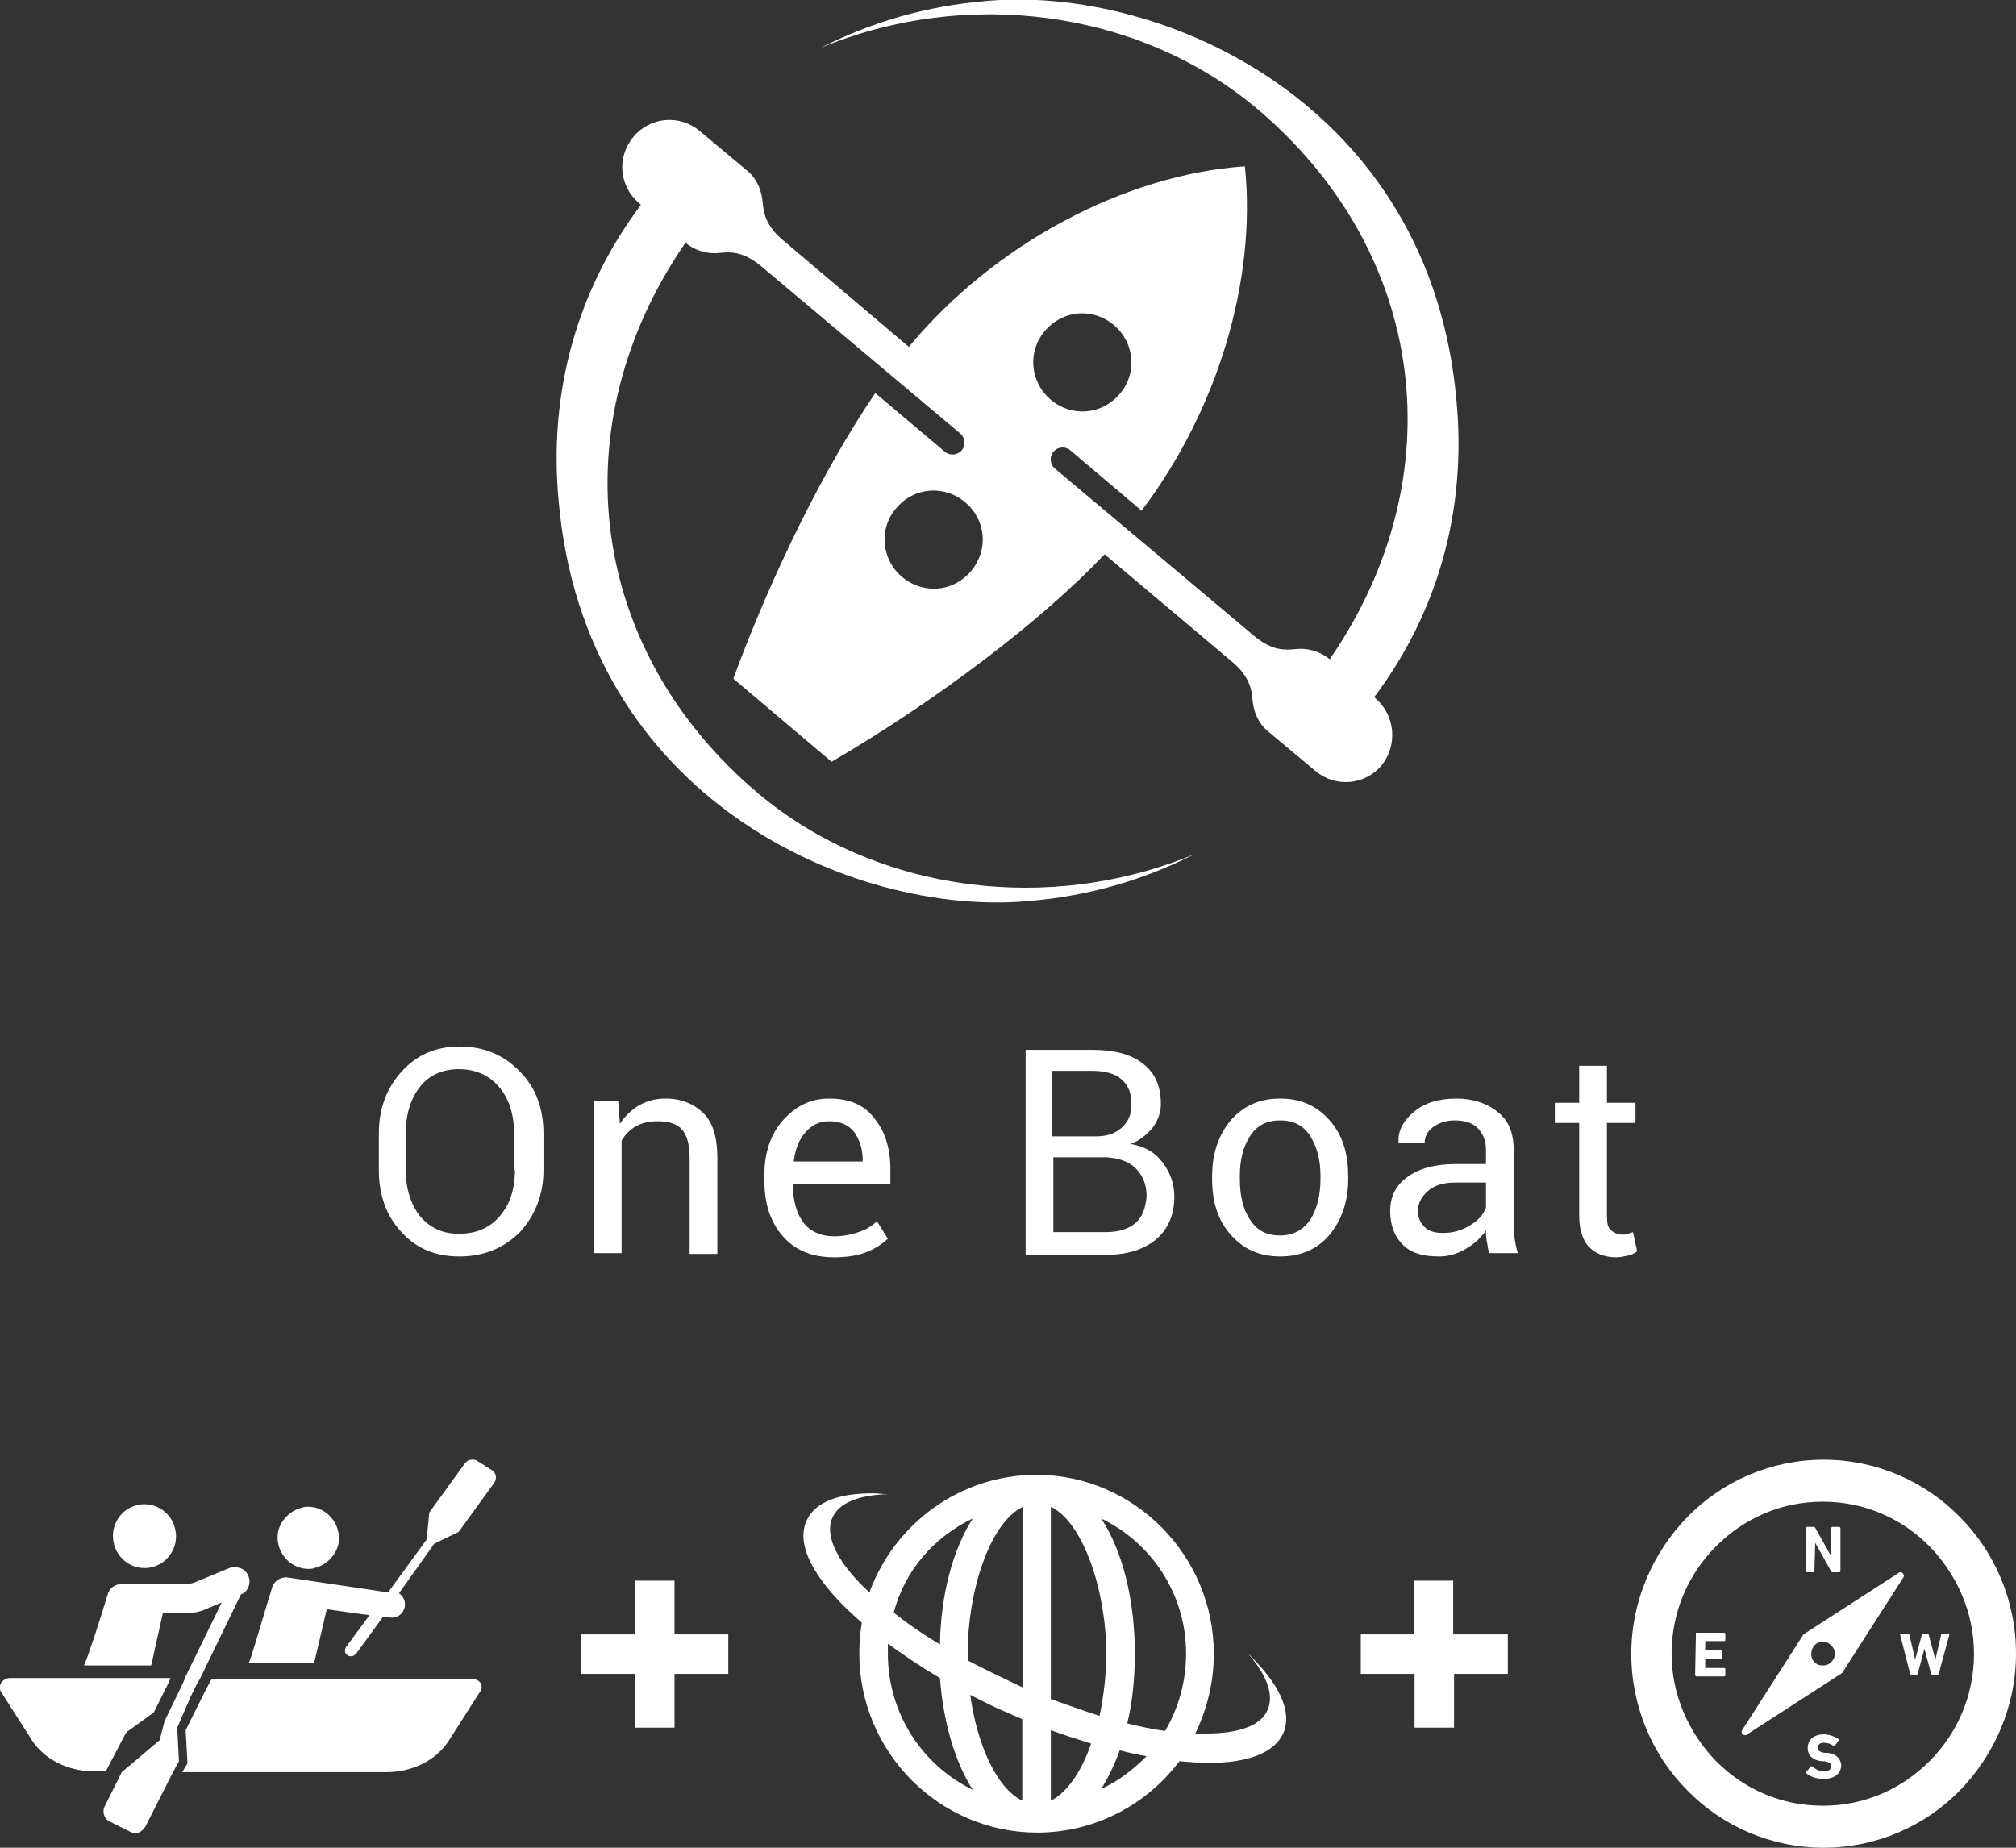 <?xml version="1.0" encoding="utf-8"?>
<!-- Generator: Adobe Illustrator 25.2.0, SVG Export Plug-In . SVG Version: 6.00 Build 0)  -->
<svg version="1.1" id="_x31_a" xmlns="http://www.w3.org/2000/svg" xmlns:xlink="http://www.w3.org/1999/xlink" x="0px" y="0px"
	 viewBox="0 0 240 220" style="enable-background:new 0 0 240 220;" xml:space="preserve">
<rect x="0" y="0" width="240" height="220" fill="#333333" stroke="none"/>
<style type="text/css">
	.st0{fill:#FFFFFF;}
</style>
<path class="st0" d="M163.8,83.2l-0.2-0.2c7.6-10.1,11-22.3,9.8-35.2c-3.1-35.6-35.1-49.5-55.8-47.7c-7.3,0.6-13.8,2.5-19.9,5.6
	c17.3-7.2,37.8-4.6,51.9,7.2c20.3,17.1,23.7,43.8,8.7,65.6c-1.2-1-2.8-1.4-4.2-1.2c-1.1,0.1-2.6,0.2-4.7-1.5l-23.8-20
	c-0.6-0.5-0.7-1.4-0.2-2c0.5-0.6,1.4-0.7,2-0.2l8.5,7.2c9.1-12,13.7-27.5,12.3-41c-14.3,1-29.8,9.2-40,21.5L93.1,28.5
	c-2-1.7-2.2-3.3-2.3-4.3c-0.1-1.5-0.7-3-2-4l-5.5-4.6c-2.4-2-5.9-1.7-7.9,0.7c-2,2.4-1.7,5.9,0.7,7.9l0.2,0.2
	c-7.6,10.1-11,22.3-9.8,35.2c3.1,35.6,35.1,49.5,55.8,47.7c7.3-0.6,13.8-2.5,19.9-5.6c-17.3,7.2-37.8,4.6-51.9-7.2
	c-20.3-17.1-23.7-43.8-8.7-65.6c1.2,1,2.8,1.4,4.2,1.2c1.1-0.1,2.6-0.2,4.7,1.5l23.8,20c0.6,0.5,0.7,1.4,0.2,2
	c-0.5,0.6-1.4,0.7-2,0.2l-8.3-7c-6,8.8-12.3,21.5-16.9,34l11.7,9.9c12.5-7.3,24.9-16.7,32.5-24.7l15.3,12.9c2,1.7,2.2,3.3,2.3,4.3
	c0.1,1.5,0.7,3,2,4l5.5,4.6c2.4,2,5.9,1.7,7.9-0.7C166.4,88.7,166.1,85.2,163.8,83.2z M115.6,68c-2.1,2.5-5.7,2.8-8.2,0.7
	c-2.5-2.1-2.8-5.8-0.7-8.2c2.1-2.5,5.7-2.8,8.2-0.7C117.4,61.9,117.7,65.5,115.6,68z M124.4,39.4c2.1-2.5,5.7-2.8,8.2-0.7
	c2.5,2.1,2.8,5.8,0.7,8.2c-2.1,2.5-5.7,2.8-8.2,0.7C122.6,45.5,122.3,41.8,124.4,39.4z M54.7,124.6c-2.8,0-5.1,1-6.9,3
	c-1.8,2-2.7,4.4-2.7,7.4v4.3c0,3,0.9,5.5,2.7,7.4c1.8,2,4.1,2.9,6.9,2.9c2.9,0,5.3-1,7.2-2.9c1.8-2,2.8-4.4,2.8-7.4v-4.3
	c0-3-0.9-5.5-2.8-7.4C60,125.6,57.6,124.6,54.7,124.6z M61.3,139.3c0,2.3-0.6,4.1-1.8,5.5c-1.2,1.4-2.8,2.1-4.9,2.1
	c-1.9,0-3.4-0.7-4.6-2.1c-1.1-1.4-1.7-3.3-1.7-5.5v-4.4c0-2.2,0.6-4.1,1.7-5.5c1.1-1.4,2.7-2.1,4.6-2.1c2,0,3.6,0.7,4.8,2.1
	c1.2,1.4,1.8,3.3,1.8,5.5V139.3z M79.2,130.8c-1.2,0-2.2,0.3-3.1,0.8c-0.9,0.5-1.7,1.3-2.3,2.2l-0.2-2.7h-2.9v18.1h3.3v-13.4
	c0.4-0.7,1-1.3,1.7-1.7c0.7-0.4,1.6-0.6,2.6-0.6c1.3,0,2.3,0.3,2.9,1c0.6,0.7,0.9,1.8,0.9,3.4v11.4h3.3v-11.4c0-2.4-0.5-4.2-1.6-5.3
	C82.6,131.4,81.1,130.8,79.2,130.8z M98.7,130.8c-2.2,0-4,0.9-5.5,2.6c-1.5,1.7-2.2,3.9-2.2,6.5v0.7c0,2.7,0.7,4.9,2.2,6.6
	c1.5,1.7,3.5,2.5,6.1,2.5c1.5,0,2.8-0.2,3.8-0.6c1.1-0.4,1.9-1,2.6-1.6l-1.3-2.1c-0.6,0.6-1.3,1-2.2,1.3c-0.8,0.3-1.8,0.5-2.9,0.5
	c-1.6,0-2.9-0.6-3.7-1.7c-0.8-1.1-1.2-2.6-1.2-4.4l0.1-0.1H106v-1.7c0-2.5-0.6-4.5-1.8-6C103,131.6,101.2,130.8,98.7,130.8z
	 M102.7,138.3h-8.2l0-0.1c0.2-1.4,0.6-2.5,1.4-3.4c0.8-0.9,1.7-1.3,2.8-1.3c1.3,0,2.3,0.4,3,1.3c0.6,0.9,1,1.9,1,3.3V138.3z
	 M134.6,136.2c1.1-0.4,1.9-1.1,2.6-1.9c0.6-0.8,1-1.8,1-2.8c0-2.2-0.7-3.8-2.2-4.9c-1.4-1.1-3.4-1.6-6-1.6h-7.9v24.4h9.6
	c2.5,0,4.4-0.6,5.9-1.8c1.4-1.2,2.2-2.9,2.2-5.1c0-1.6-0.5-2.9-1.4-4.1C137.4,137.1,136.2,136.5,134.6,136.2z M125.3,127.5h4.6
	c1.6,0,2.8,0.3,3.6,1c0.8,0.7,1.2,1.6,1.2,3c0,1.2-0.4,2.1-1.2,2.8c-0.8,0.7-1.8,1-3,1h-5.3V127.5z M135.2,145.6
	c-0.8,0.7-2,1.1-3.5,1.1h-6.3v-8.9h6.4c1.4,0.1,2.6,0.5,3.4,1.3c0.8,0.8,1.3,1.9,1.3,3.3C136.4,143.8,136,144.9,135.2,145.6z
	 M152.4,130.8c-2.5,0-4.4,0.9-5.9,2.6c-1.4,1.7-2.2,3.9-2.2,6.6v0.4c0,2.7,0.7,4.9,2.2,6.6c1.5,1.7,3.4,2.6,5.9,2.6
	c2.5,0,4.5-0.9,5.9-2.6c1.4-1.7,2.2-3.9,2.2-6.6v-0.4c0-2.7-0.7-4.9-2.2-6.6C156.8,131.7,154.9,130.8,152.4,130.8z M157.2,140.4
	c0,1.9-0.4,3.5-1.2,4.8c-0.8,1.2-2,1.9-3.6,1.9c-1.6,0-2.8-0.6-3.6-1.9c-0.8-1.2-1.2-2.8-1.2-4.8v-0.4c0-1.9,0.4-3.5,1.2-4.7
	c0.8-1.3,2-1.9,3.6-1.9c1.6,0,2.8,0.6,3.6,1.9c0.8,1.3,1.2,2.8,1.2,4.7V140.4z M180.2,145.6v-8.7c0-2-0.6-3.5-1.9-4.5
	c-1.2-1-2.9-1.6-4.9-1.6c-2.1,0-3.8,0.5-5.1,1.6c-1.3,1.1-1.9,2.3-1.8,3.6l0,0.1l3.1,0c0-0.7,0.3-1.4,1-1.9c0.7-0.5,1.5-0.8,2.6-0.8
	c1.2,0,2.1,0.3,2.7,0.9c0.6,0.6,1,1.5,1,2.5v1.8h-3.6c-2.4,0-4.3,0.5-5.7,1.5c-1.4,1-2.1,2.3-2.1,4.1c0,1.7,0.5,3,1.5,4
	c1,1,2.4,1.4,4.3,1.4c1.1,0,2.2-0.3,3.2-0.9c1-0.6,1.8-1.3,2.4-2.2c0,0.4,0,0.8,0.1,1.3c0.1,0.4,0.1,0.9,0.3,1.4h3.4
	c-0.2-0.6-0.3-1.2-0.4-1.8C180.3,146.9,180.2,146.3,180.2,145.6z M176.9,143.8c-0.3,0.8-0.9,1.5-1.9,2.1c-1,0.6-2,0.9-3.2,0.9
	c-1,0-1.7-0.2-2.2-0.7c-0.5-0.5-0.8-1.1-0.8-1.9c0-0.9,0.4-1.7,1.2-2.4c0.8-0.7,1.9-1,3.2-1h3.7V143.8z M194.4,146.7
	c-0.2,0.1-0.4,0.1-0.6,0.2c-0.2,0.1-0.4,0.1-0.6,0.1c-0.6,0-1-0.2-1.4-0.5c-0.4-0.3-0.5-0.9-0.5-1.8v-11h3.4v-2.4h-3.4v-4.4H188v4.4
	h-2.9v2.4h2.9v11c0,1.7,0.4,3,1.2,3.8c0.8,0.8,1.9,1.2,3.2,1.2c0.5,0,0.9-0.1,1.4-0.2c0.5-0.1,0.8-0.3,1.1-0.5L194.4,146.7z
	 M56.2,199.9h-31l-0.6,1.1l-0.8,1.6l-1.7,3.4l0.2,3.6l0,0.4l-0.2,0.3l-0.4,0.7h24.3c3.1,0,5.9-1.4,7.4-3.7l3.7-5.8
	C57.7,200.7,57.1,199.9,56.2,199.9z M14.9,206.5l0.2-0.3l0.3-0.2l2.9-2.1l1.7-3.4l0.3-0.7h0l0,0l-6.7,0H1.2c-0.9,0-1.5,0.9-1.1,1.6
	l3.7,5.8c1.5,2.3,4.3,3.7,7.4,3.7h1.4L14.9,206.5z M22.7,202l0.8-1.6l0.3-0.5l4.9-10.1l0.1,0c0.6-0.3,0.9-0.9,0.9-1.5
	c0-0.5-0.2-1-0.7-1.4c-0.3-0.2-0.7-0.3-1-0.3c-0.2,0-0.5,0-0.7,0.1l-4.1,1.7c-0.3,0.1-0.6,0.2-1,0.2h-7.7c-0.8,0-1.5,0.5-1.7,1.3
	c-0.7,2.4-2.4,7.6-2.8,8.4h8l1.4-6.3h3.5c0.4,0,0.7-0.1,1.1-0.2l2.4-1l-4.3,8.8l-0.1,0.3l-0.6,1.3l-1.8,3.7l-0.6,2.3l-4.5,3.8l-2,4
	c-0.4,0.7-0.1,1.6,0.6,1.9l2.4,1.2c0.2,0.1,0.4,0.2,0.6,0.2c0.2,0,0.3,0,0.4-0.1c0.3-0.1,0.6-0.4,0.8-0.7l3.3-6.5l0.7-1.3l-0.2-4
	L22.7,202z M17.2,186.7c0.2,0,0.5,0,0.8-0.1c1.5-0.3,2.6-1.5,2.9-3c0.4-2.4-1.4-4.5-3.7-4.5c-0.2,0-0.5,0-0.8,0.1
	c-1.5,0.3-2.6,1.5-2.9,3C13.1,184.6,14.9,186.7,17.2,186.7z M36.7,186.8c0.2,0,0.5,0,0.7-0.1c1.4-0.3,2.6-1.5,2.9-2.9
	c0.4-2.3-1.4-4.4-3.6-4.4c-0.2,0-0.5,0-0.7,0.1c-1.4,0.3-2.6,1.5-2.9,2.9C32.7,184.7,34.5,186.8,36.7,186.8z M56.9,174
	c-0.2-0.2-0.4-0.2-0.7-0.2c-0.4,0-0.7,0.2-0.9,0.5l-4.2,5.8l-0.3,3.2l-4.6,6.3l-12.1-1.8c-0.8,0-1.5,0.5-1.7,1.2
	c-0.7,2.2-2.2,7.5-2.7,8.8l-0.1,0.2h0l0,0h7.8l1.5-6.4l3.5,0.5l1.6,0.2l-2.8,3.8c-0.2,0.3-0.2,0.8,0.2,1c0.1,0.1,0.3,0.1,0.4,0.1
	c0.2,0,0.4-0.1,0.6-0.3l3.2-4.4l0.9,0.1c0.1,0,0.1,0,0.2,0c0.6,0,1.2-0.4,1.4-1c0.3-0.7,0-1.5-0.6-1.9l4.2-5.9l2.9-1.4l4.2-5.8
	c0.4-0.5,0.3-1.3-0.3-1.6L56.9,174z M233.3,180.6c-4.1-4.2-9.9-6.8-16.2-6.8h0c-6.3,0-12.1,2.6-16.2,6.8c-4.1,4.2-6.7,10-6.7,16.3
	c0,6.4,2.6,12.2,6.7,16.3c4.1,4.2,9.9,6.8,16.2,6.8h0c6.3,0,12.1-2.6,16.2-6.8c4.1-4.2,6.7-10,6.7-16.3
	C240,190.5,237.4,184.7,233.3,180.6z M229.7,209.7c-3.3,3.3-7.7,5.3-12.7,5.3c-5,0-9.4-2-12.7-5.3c-3.2-3.3-5.3-7.8-5.3-12.8
	c0-5,2-9.5,5.3-12.8c3.3-3.3,7.7-5.3,12.7-5.3c5,0,9.4,2,12.7,5.3c3.2,3.3,5.3,7.8,5.3,12.8C235,201.9,233,206.4,229.7,209.7z
	 M216,187.1L216,187.1l0.1-3.4h0l1.9,3.4l0.1,0.1h0.9l0.1-0.1v-5.2l-0.1-0.1h-0.9l-0.1,0.1v3.4h0l-1.9-3.4l-0.1-0.1h-0.9l-0.1,0.1
	v5.2l0.1,0.1H216z M217.5,208.7l-0.3,0c-0.6-0.1-0.8-0.3-0.8-0.6c0-0.3,0.2-0.6,0.7-0.6c0.4,0,0.8,0.1,1.2,0.4l0.1,0l0.5-0.7l0-0.1
	c-0.4-0.3-1.1-0.6-1.8-0.6c-1.2,0-1.9,0.7-1.9,1.6c0,0.9,0.6,1.5,1.7,1.6l0.3,0c0.6,0.1,0.8,0.3,0.8,0.6c0,0.4-0.3,0.6-0.9,0.6
	c-0.6,0-1-0.3-1.4-0.6l-0.1,0l-0.6,0.7l0,0.1c0.4,0.4,1.2,0.7,2.1,0.7c1.4,0,2.1-0.7,2.1-1.7C219.1,209.4,218.6,208.8,217.5,208.7z
	 M232.1,194.5h-0.9l-0.1,0.1l-0.7,3h0l-0.8-3l-0.1-0.1h-0.6l-0.1,0.1l-0.8,3h0l-0.7-3l-0.1-0.1h-0.9l-0.1,0.1l1.2,4.7l0.1,0.1h0.7
	l0.1-0.1l0.8-3h0l0.8,3l0.1,0.1h0.7l0.1-0.1L232.1,194.5L232.1,194.5z M201.9,194.2L201.9,194.2l-0.1,5.3l0.1,0.1h3.4l0.1-0.1v-0.8
	l-0.1-0.1H203l0,0v-1.1l0,0h1.9l0.1-0.1v-0.8l-0.1-0.1H203l0,0v-1.1l0,0h2.3l0.1-0.1v-0.8l-0.1-0.1H201.9z M226.5,187.3
	c-0.1-0.1-0.2-0.1-0.3-0.1c-0.1,0-0.1,0-0.2,0.1l-11.3,7.3l-7.3,11.4c-0.1,0.2-0.1,0.4,0.1,0.5c0.1,0.1,0.2,0.1,0.3,0.1
	c0.1,0,0.1,0,0.2-0.1l11.3-7.3l7.3-11.4C226.7,187.7,226.7,187.5,226.5,187.3z M218,197.9c-0.3,0.3-0.6,0.4-1,0.4
	c-0.4,0-0.7-0.1-1-0.4c-0.5-0.5-0.5-1.4,0-2c0.3-0.3,0.6-0.4,1-0.4c0.4,0,0.7,0.1,1,0.4C218.6,196.5,218.6,197.3,218,197.9z
	 M148.5,196.8c2.3,2.6,3.2,5,2.4,6.8c-0.8,1.9-3.5,2.8-7.3,2.8c-0.4,0-0.9,0-1.3,0c1.4-2.9,2.2-6.1,2.2-9.5
	c0-11.7-9.5-21.3-21.1-21.3c-9.1,0-16.9,5.8-19.9,14c-3.7-3.4-5.4-6.7-4.4-8.9c0.8-1.8,3.2-2.7,6.6-2.8c-0.6,0-1.2-0.1-1.8-0.1
	c-4,0-6.9,1-7.9,3.3c-1.4,3.2,1.5,7.7,6.6,12.1c-0.2,1.2-0.3,2.4-0.3,3.7c0,11.7,9.5,21.3,21.2,21.3c6.9,0,13.1-3.4,16.9-8.5
	c1.2,0.1,2.4,0.2,3.5,0.2c4.5,0,7.8-1.1,8.9-3.6C153.9,203.6,152.1,200.3,148.5,196.8z M115.8,180.8c-2.3,3.6-3.8,8.9-3.9,15
	c-2-1.2-3.9-2.5-5.5-3.8C107.7,187,111.2,183,115.8,180.8z M105.7,196.9c0-0.4,0-0.8,0-1.2c1.9,1.4,4,2.8,6.2,4.1
	c0.4,5.3,1.8,10,3.9,13.3C109.8,210.2,105.7,204,105.7,196.9z M121.7,214.4c-3.1-1.5-5.4-6.8-6.2-12.6c1.4,0.7,2.9,1.5,4.4,2.1
	c0.6,0.3,1.2,0.5,1.8,0.8V214.4z M121.7,200.9c-0.1-0.1-0.3-0.1-0.4-0.2c-2.1-1-4.2-2-6.1-3c0-0.3,0-0.5,0-0.8
	c0-7.4,2.6-15.6,6.6-17.5V200.9z M125.1,214.4V206c1.6,0.6,3.2,1.1,4.8,1.6C128.8,210.8,127.1,213.4,125.1,214.4z M125.1,202.3
	v-22.9c3.9,1.9,6.6,10.1,6.6,17.5c0,2.5-0.3,5-0.8,7.4C129,203.7,127.1,203,125.1,202.3z M131.1,213c0.8-1.3,1.6-2.9,2.2-4.6
	c1.1,0.3,2.1,0.5,3.2,0.7C134.9,210.7,133.1,212.1,131.1,213z M138.7,206.1c-1.4-0.2-2.9-0.5-4.5-0.9c0.6-2.5,0.9-5.3,0.9-8.3
	c0-6.5-1.5-12.3-4-16.1c6,2.9,10.1,9,10.1,16.1C141.2,200.2,140.3,203.4,138.7,206.1z M80.3,188.2h-4.7v6.4h-6.4v4.7h6.4v6.4h4.7
	v-6.4h6.4v-4.7h-6.4V188.2z M173,188.2h-4.7v6.4H162v4.7h6.4v6.4h4.7v-6.4h6.4v-4.7H173V188.2z"/>
</svg>
